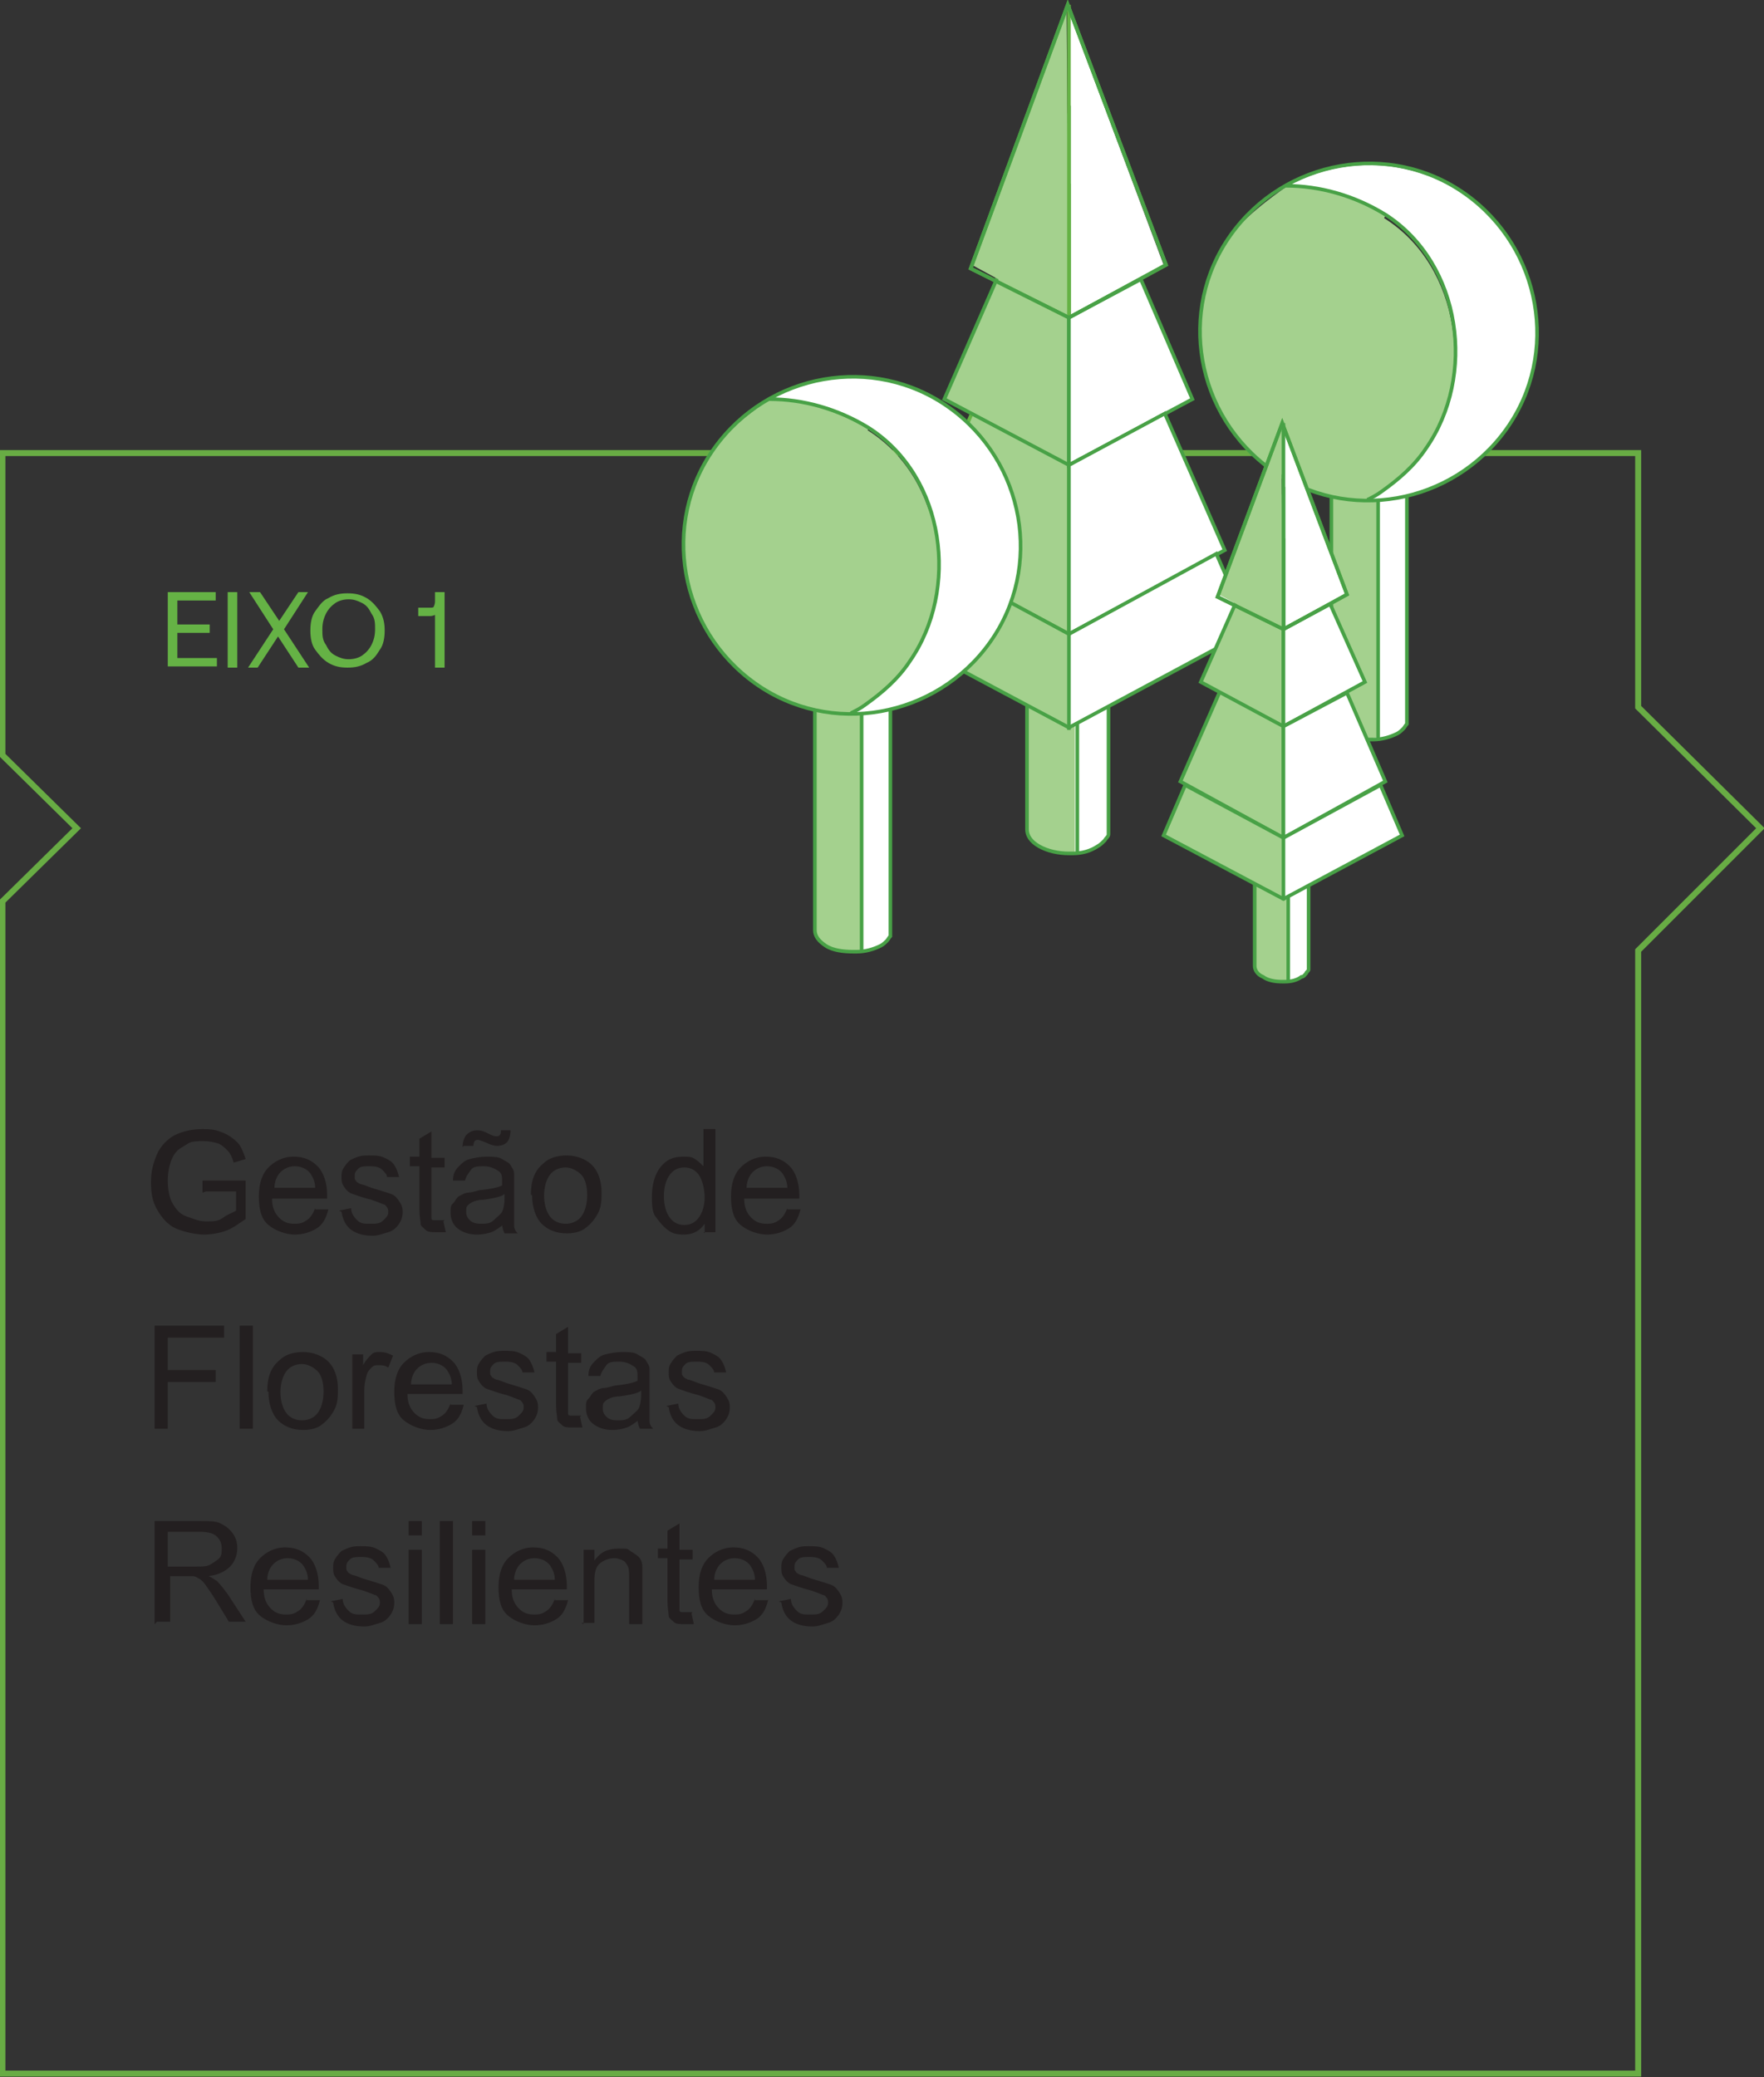 <svg xmlns="http://www.w3.org/2000/svg" id="Layer_5" viewBox="0 0 147.2 173.3"><rect x="0" y="0" width="147.2" height="173.3" fill="#333333" stroke="none"/><polygon points="136.7 59 136.7 37.8 .2 37.8 .2 63 6.4 69.1 .2 75.2 .2 173 136.7 173 136.7 79.3 146.9 69.1 136.7 59" fill="none" stroke="#68ac44" stroke-miterlimit="10" stroke-width=".5"></polygon><g><path d="M16.9,99.5v-1h3.6s0,3.2,0,3.2c-.6.4-1.1.8-1.7,1s-1.2.3-1.8.3-1.6-.2-2.3-.5-1.2-.9-1.6-1.6-.5-1.4-.5-2.3.2-1.6.5-2.3.9-1.3,1.5-1.6,1.4-.5,2.3-.5,1.2.1,1.7.3.9.5,1.2.8.5.8.7,1.4l-1,.3c-.1-.4-.3-.8-.5-1s-.5-.5-.8-.6-.8-.2-1.2-.2-1,0-1.3.2-.7.4-.9.6-.4.5-.5.8c-.2.5-.3,1.1-.3,1.7s.1,1.4.4,1.9.6.9,1.2,1.1,1,.4,1.6.4,1,0,1.4-.3.8-.4,1.1-.6v-1.6h-2.5Z" fill="#231f20"></path><path d="M26.3,100.9h1.1c-.2.8-.5,1.3-1,1.6s-1.1.5-1.8.5-1.6-.3-2.2-.8-.8-1.3-.8-2.4.3-1.9.8-2.4,1.2-.9,2.1-.9,1.5.3,2,.8.8,1.4.8,2.4,0,.2,0,.3h-4.6c0,.7.2,1.2.6,1.6s.8.5,1.3.5.7-.1,1-.3.5-.5.7-1ZM22.8,99.1h3.5c0-.5-.2-.9-.4-1.2-.3-.4-.8-.6-1.3-.6s-.9.2-1.2.5-.5.8-.5,1.3Z" fill="#231f20"></path><path d="M28.3,101l1-.2c0,.4.2.7.5,1s.6.3,1.1.3.8,0,1.1-.3.4-.4.4-.7-.1-.4-.3-.6c-.1,0-.5-.2-1.1-.4-.8-.2-1.3-.4-1.6-.5s-.5-.3-.7-.6-.2-.5-.2-.8,0-.5.2-.8.3-.4.5-.6c.2-.1.4-.2.7-.3s.6-.1.9-.1c.5,0,.9,0,1.3.2s.6.3.8.6.3.6.4,1h-1c0-.2-.2-.4-.4-.6s-.5-.3-1-.3-.8,0-1,.2-.3.3-.3.6,0,.3.1.4c0,.1.2.2.4.3.1,0,.4.1.9.3.7.2,1.3.4,1.6.5s.5.3.7.6.3.5.3.9-.1.7-.3,1-.5.6-.9.7-.8.3-1.3.3c-.8,0-1.4-.2-1.8-.5s-.7-.8-.8-1.5Z" fill="#231f20"></path><path d="M37,101.9l.2.9c-.3,0-.6,0-.8,0-.4,0-.7,0-.9-.2s-.4-.3-.4-.5-.1-.6-.1-1.2v-3.6h-.8v-.8h.8v-1.5l1-.6v2.2h1.1v.8h-1.1v3.6c0,.3,0,.5,0,.6s0,.2.2.2.2,0,.4,0,.3,0,.5,0Z" fill="#231f20"></path><path d="M42.1,102.1c-.4.3-.8.6-1.1.7s-.7.2-1.2.2c-.7,0-1.2-.2-1.6-.5s-.6-.8-.6-1.3,0-.6.2-.8.3-.5.5-.6.5-.3.8-.3c.2,0,.5-.1.9-.2.9-.1,1.5-.2,1.9-.4,0-.1,0-.2,0-.3,0-.4,0-.7-.3-.9-.3-.2-.7-.4-1.2-.4s-.9,0-1.1.3-.4.5-.5.9h-1c0-.6.2-.9.5-1.2s.5-.5.9-.6.9-.2,1.4-.2,1,0,1.3.2.6.3.7.5.3.4.3.7c0,.2,0,.5,0,1v1.4c0,1,0,1.6,0,1.9s.1.5.3.7h-1.1c-.1-.2-.2-.5-.2-.8ZM38.6,95.7c0-.4.1-.7.3-1,.2-.2.5-.4.9-.4s.6.1,1,.3c.2.1.4.2.6.2s.2,0,.3-.1.1-.2.1-.4h.8c0,.4-.1.8-.3,1s-.5.3-.8.3-.6-.1-1-.3c-.3-.1-.5-.2-.6-.2s-.2,0-.3.1c0,0-.1.2-.1.4h-.8ZM42,99.7c-.4.2-1,.3-1.7.4-.4,0-.7.1-.9.2s-.3.2-.4.3-.1.3-.1.5c0,.3.1.5.3.7s.5.3.9.3.8,0,1.1-.3.5-.4.7-.7c.1-.2.2-.6.2-1.1v-.4Z" fill="#231f20"></path><path d="M44.3,99.7c0-1.2.3-2,1-2.6.5-.5,1.2-.7,2-.7s1.6.3,2.1.8.8,1.3.8,2.3-.1,1.4-.4,1.9-.6.8-1,1.1-1,.4-1.5.4c-.9,0-1.6-.3-2.1-.8s-.8-1.4-.8-2.4ZM45.4,99.7c0,.8.2,1.4.5,1.8s.8.6,1.3.6,1-.2,1.3-.6.5-1,.5-1.8-.2-1.4-.5-1.7-.8-.6-1.3-.6-1,.2-1.3.6-.5,1-.5,1.8Z" fill="#231f20"></path><path d="M58.8,102.9v-.8c-.4.6-1,.9-1.7.9s-1-.1-1.4-.4-.7-.7-1-1.1-.3-1.1-.3-1.7.1-1.2.3-1.7.5-.9.9-1.2.9-.4,1.4-.4.7,0,1,.2.5.4.7.6v-3.1h1v8.6h-1ZM55.4,99.8c0,.8.2,1.4.5,1.8s.7.6,1.2.6.9-.2,1.2-.6.5-1,.5-1.7-.2-1.5-.5-1.9-.7-.6-1.2-.6-.9.2-1.2.6-.5,1-.5,1.8Z" fill="#231f20"></path><path d="M65.7,100.9h1.1c-.2.8-.5,1.3-1,1.6s-1.1.5-1.8.5-1.6-.3-2.2-.8-.8-1.3-.8-2.4.3-1.9.8-2.4,1.2-.9,2.1-.9,1.5.3,2,.8.8,1.4.8,2.4,0,.2,0,.3h-4.6c0,.7.2,1.2.6,1.6s.8.5,1.3.5.7-.1,1-.3.5-.5.7-1ZM62.2,99.1h3.5c0-.5-.2-.9-.4-1.2-.3-.4-.8-.6-1.3-.6s-.9.2-1.2.5-.5.8-.5,1.3Z" fill="#231f20"></path><path d="M12.9,119.2v-8.6h5.8v1h-4.7v2.7h4v1h-4v3.9h-1.1Z" fill="#231f20"></path><path d="M20,119.2v-8.6h1.1v8.6h-1.1Z" fill="#231f20"></path><path d="M22.3,116.1c0-1.2.3-2,1-2.6.5-.5,1.2-.7,2-.7s1.6.3,2.1.8.8,1.3.8,2.3-.1,1.4-.4,1.9-.6.8-1,1.1-1,.4-1.5.4c-.9,0-1.6-.3-2.1-.8s-.8-1.4-.8-2.4ZM23.4,116.1c0,.8.2,1.4.5,1.8s.8.6,1.3.6,1-.2,1.3-.6.5-1,.5-1.8-.2-1.4-.5-1.7-.8-.6-1.3-.6-1,.2-1.3.6-.5,1-.5,1.8Z" fill="#231f20"></path><path d="M29.4,119.2v-6.2h.9v.9c.2-.4.5-.7.7-.9s.4-.2.7-.2c.4,0,.7.1,1.1.3l-.4,1c-.3-.2-.5-.2-.8-.2s-.4,0-.6.2-.3.3-.4.6c-.1.4-.2.8-.2,1.2v3.3h-1.1Z" fill="#231f20"></path><path d="M37.6,117.2h1.1c-.2.8-.5,1.3-1,1.6s-1.1.5-1.8.5-1.6-.3-2.2-.8-.8-1.3-.8-2.4.3-1.9.8-2.4,1.2-.9,2.1-.9,1.5.3,2,.8.8,1.4.8,2.4,0,.2,0,.3h-4.6c0,.7.2,1.2.6,1.6s.8.5,1.3.5.7-.1,1-.3.5-.5.7-1ZM34.2,115.5h3.5c0-.5-.2-.9-.4-1.2-.3-.4-.8-.6-1.3-.6s-.9.2-1.2.5-.5.8-.5,1.3Z" fill="#231f20"></path><path d="M39.6,117.3l1-.2c0,.4.2.7.5,1s.6.3,1.1.3.8,0,1.1-.3.4-.4.4-.7-.1-.4-.3-.6c-.1,0-.5-.2-1.1-.4-.8-.2-1.3-.4-1.6-.5s-.5-.3-.7-.6-.2-.5-.2-.8,0-.5.2-.8.3-.4.5-.6c.2-.1.4-.2.7-.3s.6-.1.9-.1c.5,0,.9,0,1.3.2s.6.3.8.6.3.6.4,1h-1c0-.2-.2-.4-.4-.6s-.5-.3-1-.3-.8,0-1,.2-.3.3-.3.6,0,.3.1.4c0,.1.2.2.4.3.1,0,.4.1.9.3.7.2,1.3.4,1.6.5s.5.3.7.6.3.5.3.9-.1.7-.3,1-.5.6-.9.7-.8.3-1.3.3c-.8,0-1.4-.2-1.8-.5s-.7-.8-.8-1.5Z" fill="#231f20"></path><path d="M48.4,118.2l.2.9c-.3,0-.6,0-.8,0-.4,0-.7,0-.9-.2s-.4-.3-.4-.5-.1-.6-.1-1.2v-3.6h-.8v-.8h.8v-1.5l1-.6v2.2h1.1v.8h-1.1v3.6c0,.3,0,.5,0,.6s0,.2.2.2.2,0,.4,0,.3,0,.5,0Z" fill="#231f20"></path><path d="M53.4,118.4c-.4.3-.8.6-1.1.7s-.7.2-1.2.2c-.7,0-1.2-.2-1.6-.5s-.6-.8-.6-1.3,0-.6.2-.8.3-.5.5-.6.5-.3.8-.3c.2,0,.5-.1.9-.2.9-.1,1.5-.2,1.9-.4,0-.1,0-.2,0-.3,0-.4,0-.7-.3-.9-.3-.2-.7-.4-1.2-.4s-.9,0-1.1.3-.4.5-.5.9h-1c0-.6.2-.9.5-1.2s.5-.5.9-.6.9-.2,1.4-.2,1,0,1.3.2.6.3.7.5.3.4.3.7c0,.2,0,.5,0,1v1.4c0,1,0,1.6,0,1.9s.1.5.3.7h-1.1c-.1-.2-.2-.5-.2-.8ZM53.4,116.1c-.4.2-1,.3-1.7.4-.4,0-.7.1-.9.2s-.3.2-.4.3-.1.3-.1.5c0,.3.1.5.3.7s.5.3.9.3.8,0,1.1-.3.5-.4.7-.7c.1-.2.2-.6.2-1.1v-.4Z" fill="#231f20"></path><path d="M55.6,117.3l1-.2c0,.4.2.7.5,1s.6.3,1.1.3.8,0,1.1-.3.4-.4.4-.7-.1-.4-.3-.6c-.1,0-.5-.2-1.1-.4-.8-.2-1.3-.4-1.6-.5s-.5-.3-.7-.6-.2-.5-.2-.8,0-.5.2-.8.3-.4.5-.6c.2-.1.4-.2.7-.3s.6-.1.9-.1c.5,0,.9,0,1.3.2s.6.3.8.6.3.6.4,1h-1c0-.2-.2-.4-.4-.6s-.5-.3-1-.3-.8,0-1,.2-.3.3-.3.6,0,.3.1.4c0,.1.2.2.4.3.1,0,.4.1.9.3.7.2,1.3.4,1.6.5s.5.3.7.6.3.5.3.9-.1.7-.3,1-.5.6-.9.7-.8.3-1.3.3c-.8,0-1.4-.2-1.8-.5s-.7-.8-.8-1.5Z" fill="#231f20"></path><path d="M12.9,135.5v-8.6h3.8c.8,0,1.3,0,1.7.2s.7.4,1,.8.4.8.4,1.3-.2,1.1-.6,1.5-1,.7-1.8.8c.3.1.5.3.7.4.3.3.6.7.9,1.1l1.5,2.3h-1.4l-1.1-1.8c-.3-.5-.6-.9-.8-1.2s-.4-.5-.6-.6-.3-.2-.5-.2c-.1,0-.3,0-.6,0h-1.3v3.8h-1.1ZM14,130.7h2.4c.5,0,.9,0,1.2-.2s.5-.3.7-.5.2-.5.2-.8c0-.4-.1-.7-.4-1s-.8-.4-1.4-.4h-2.7v2.8Z" fill="#231f20"></path><path d="M25.6,133.5h1.1c-.2.8-.5,1.3-1,1.6s-1.1.5-1.8.5-1.6-.3-2.2-.8-.8-1.3-.8-2.4.3-1.9.8-2.4,1.2-.9,2.1-.9,1.5.3,2,.8.8,1.4.8,2.4,0,.2,0,.3h-4.6c0,.7.2,1.2.6,1.6s.8.5,1.3.5.7-.1,1-.3.5-.5.7-1ZM22.2,131.8h3.5c0-.5-.2-.9-.4-1.2-.3-.4-.8-.6-1.3-.6s-.9.2-1.2.5-.5.8-.5,1.3Z" fill="#231f20"></path><path d="M27.6,133.6l1-.2c0,.4.2.7.5,1s.6.3,1.1.3.8,0,1.1-.3.4-.4.4-.7-.1-.4-.3-.6c-.1,0-.5-.2-1.1-.4-.8-.2-1.3-.4-1.6-.5s-.5-.3-.7-.6-.2-.5-.2-.8,0-.5.2-.8.3-.4.5-.6c.2-.1.4-.2.7-.3s.6-.1.9-.1c.5,0,.9,0,1.3.2s.6.3.8.6.3.6.4,1h-1c0-.2-.2-.4-.4-.6s-.5-.3-1-.3-.8,0-1,.2-.3.3-.3.6,0,.3.1.4c0,.1.2.2.4.3.1,0,.4.1.9.3.7.2,1.3.4,1.6.5s.5.3.7.6.3.5.3.9-.1.7-.3,1-.5.6-.9.7-.8.3-1.3.3c-.8,0-1.4-.2-1.8-.5s-.7-.8-.8-1.5Z" fill="#231f20"></path><path d="M34.1,128.1v-1.2h1.1v1.2h-1.1ZM34.1,135.5v-6.2h1.1v6.2h-1.1Z" fill="#231f20"></path><path d="M36.7,135.5v-8.6h1.1v8.6h-1.1Z" fill="#231f20"></path><path d="M39.4,128.1v-1.2h1.1v1.2h-1.1ZM39.4,135.5v-6.2h1.1v6.2h-1.1Z" fill="#231f20"></path><path d="M46.3,133.5h1.1c-.2.8-.5,1.3-1,1.6s-1.1.5-1.8.5-1.6-.3-2.2-.8-.8-1.3-.8-2.4.3-1.9.8-2.4,1.2-.9,2.1-.9,1.5.3,2,.8.8,1.4.8,2.4,0,.2,0,.3h-4.6c0,.7.2,1.2.6,1.6s.8.5,1.3.5.7-.1,1-.3.5-.5.7-1ZM42.8,131.8h3.5c0-.5-.2-.9-.4-1.2-.3-.4-.8-.6-1.3-.6s-.9.2-1.2.5-.5.8-.5,1.3Z" fill="#231f20"></path><path d="M48.7,135.5v-6.2h.9v.9c.5-.7,1.1-1,2-1s.7,0,1,.2.5.3.7.5.3.5.3.8c0,.2,0,.5,0,1v3.8h-1.1v-3.8c0-.4,0-.8-.1-1s-.2-.4-.4-.5-.5-.2-.7-.2c-.4,0-.8.1-1.2.4s-.5.8-.5,1.6v3.4h-1.1Z" fill="#231f20"></path><path d="M57.7,134.6l.2.9c-.3,0-.6,0-.8,0-.4,0-.7,0-.9-.2s-.4-.3-.4-.5-.1-.6-.1-1.2v-3.6h-.8v-.8h.8v-1.5l1-.6v2.2h1.1v.8h-1.1v3.6c0,.3,0,.5,0,.6s0,.2.2.2.2,0,.4,0,.3,0,.5,0Z" fill="#231f20"></path><path d="M63,133.5h1.1c-.2.8-.5,1.3-1,1.6s-1.1.5-1.8.5-1.6-.3-2.2-.8-.8-1.3-.8-2.4.3-1.9.8-2.4,1.2-.9,2.1-.9,1.5.3,2,.8.8,1.4.8,2.4,0,.2,0,.3h-4.6c0,.7.2,1.2.6,1.6s.8.5,1.3.5.7-.1,1-.3.5-.5.7-1ZM59.5,131.8h3.5c0-.5-.2-.9-.4-1.2-.3-.4-.8-.6-1.3-.6s-.9.2-1.2.5-.5.8-.5,1.3Z" fill="#231f20"></path><path d="M65,133.6l1-.2c0,.4.2.7.5,1s.6.3,1.1.3.8,0,1.1-.3.4-.4.4-.7-.1-.4-.3-.6c-.1,0-.5-.2-1.1-.4-.8-.2-1.3-.4-1.6-.5s-.5-.3-.7-.6-.2-.5-.2-.8,0-.5.2-.8.3-.4.5-.6c.2-.1.4-.2.7-.3s.6-.1.9-.1c.5,0,.9,0,1.3.2s.6.3.8.6.3.6.4,1h-1c0-.2-.2-.4-.4-.6s-.5-.3-1-.3-.8,0-1,.2-.3.3-.3.6,0,.3.1.4c0,.1.2.2.4.3.1,0,.4.1.9.3.7.2,1.3.4,1.6.5s.5.3.7.6.3.5.3.9-.1.7-.3,1-.5.6-.9.7-.8.3-1.3.3c-.8,0-1.4-.2-1.8-.5s-.7-.8-.8-1.5Z" fill="#231f20"></path></g><g><path d="M14,49.4h4v.7h-3.2v2h2.7v.7h-2.7v2.1h3.3v.7h-4.1v-6.3Z" fill="#65b245"></path><path d="M19,49.4h.8v6.3h-.8v-6.3Z" fill="#65b245"></path><path d="M22.8,52.5l-2-3.1h.9l1.6,2.4,1.6-2.4h.8l-2,3.1,2.1,3.2h-.9l-1.7-2.6-1.7,2.6h-.8l2.1-3.2Z" fill="#65b245"></path><path d="M31.7,54.2c-.3.5-.6.9-1.1,1.1-.5.3-1,.4-1.6.4s-1.1-.1-1.6-.4c-.5-.3-.8-.7-1.1-1.1s-.4-1-.4-1.6.1-1.2.4-1.6.6-.9,1.1-1.1c.5-.3,1-.4,1.6-.4s1.1.1,1.6.4c.5.3.8.7,1.1,1.1.3.5.4,1,.4,1.6s-.1,1.2-.4,1.6ZM27.2,53.8c.2.4.4.7.8.9s.7.3,1.1.3.8-.1,1.1-.3.6-.5.8-.9c.2-.4.3-.8.3-1.3s0-.9-.3-1.3c-.2-.4-.4-.7-.8-.9s-.7-.3-1.1-.3-.8.1-1.1.3-.6.5-.8.9c-.2.4-.3.8-.3,1.3s0,.9.3,1.3Z" fill="#65b245"></path><path d="M37.1,49.4v6.3h-.8v-4.4c0,0-.2.1-.4.1h-1v-.7h1c.1,0,.3,0,.3-.1,0,0,.1-.2.1-.4v-.8h.7Z" fill="#65b245"></path></g><g><polygon points="89 26.5 89.2 1 97.1 22.1 89 26.5" fill="#fff"></polygon><g><path d="M89.9,56.5c-1.4.2-2.8.5-4.2.6v12.1h0c0,.5.3,1,1,1.4.7.4,1.6.6,2.5.6,0,0,.1,0,.3,0,.8,0,1.5-.2,2.1-.6.2-.1.4-.3.6-.5,0,0,0,0,0,0,.1-.2.3-.3.3-.5,0,0,0,0,0,0,0,0,0,0,0,0,0,0,0,0,0,0,0,0,0-.2,0-.3v-13c-1,0-1.9,0-2.8.2Z" fill="#fff"></path><path d="M89.7,56.6c-1.3.2-2.8.4-4.1.5v12.1h0c0,.5.3,1,1,1.4.7.4,1.6.6,2.5.6,0,0,.4-.1.6-.1v-14.5Z" fill="#a4d18e"></path><path d="M89.9,56.5c-1.4.2-2.8.5-4.2.6v12.1h0c0,.5.3,1,1,1.4.7.4,1.6.6,2.5.6,0,0,.1,0,.3,0,.8,0,1.5-.2,2.1-.6.2-.1.4-.3.6-.5,0,0,0,0,0,0,.1-.2.3-.3.3-.5,0,0,0,0,0,0,0,0,0,0,0,0,0,0,0,0,0,0,0,0,0-.2,0-.3v-13c-1,0-1.9,0-2.8.2Z" fill="none" stroke="#48a146" stroke-miterlimit="10" stroke-width=".3"></path><line x1="89.9" y1="60.1" x2="89.9" y2="71.2" fill="none" stroke="#48a146" stroke-miterlimit="10" stroke-width=".3"></line></g><polygon points="89.2 52.9 89.2 16 76.1 45.9 89.2 52.9" fill="#a4d18e" stroke="#65b245" stroke-miterlimit="10" stroke-width=".3"></polygon><polygon points="89.2 38.8 89.2 9.5 78.8 33.3 89.2 38.8" fill="#a4d18e" stroke="#48a146" stroke-miterlimit="10" stroke-width=".3"></polygon><polygon points="89.2 26.5 89 1 81.1 22.1 89.2 26.5" fill="#a4d18e"></polygon><polygon points="89.2 26.5 97.3 22.1 89.1 .4 81 22.4 89.2 26.5" fill="none" stroke="#65b245" stroke-miterlimit="10" stroke-width=".3"></polygon><line x1="89.2" y1=".4" x2="89.2" y2="26.4" fill="none" stroke="#65b245" stroke-miterlimit="10" stroke-width=".3"></line><polygon points="95.2 23.3 89.2 26.5 89.2 38.8 99.5 33.3 95.2 23.3" fill="#fff" stroke="#48a146" stroke-miterlimit="10" stroke-width=".3"></polygon><polygon points="89.2 26.5 97.3 22.1 89.1 .4 81 22.4 89.2 26.5" fill="none" stroke="#48a146" stroke-miterlimit="10" stroke-width=".3"></polygon><polygon points="97.2 34.5 89.2 38.8 89.2 52.9 102.2 45.9 97.2 34.5" fill="#fff" stroke="#48a146" stroke-miterlimit="10" stroke-width=".3"></polygon><polygon points="74 52.6 89.2 60.7 89.2 52.9 76.8 46.2 74 52.6" fill="#a4d18e"></polygon><polygon points="104.4 52.6 89.3 60.7 89.3 52.9 101.6 46.2 104.4 52.6" fill="#fff"></polygon><polygon points="101.5 46.2 89.2 52.9 76.8 46.2 74 52.6 89.2 60.7 104.3 52.6 101.5 46.2" fill="none" stroke="#48a146" stroke-miterlimit="10" stroke-width=".3"></polygon><line x1="89.2" y1="52.9" x2="89.2" y2="60.9" fill="none" stroke="#48a146" stroke-miterlimit="10" stroke-width=".3"></line><g><g><path d="M115,38c-1.3.2-2.6.4-3.9.6v21.3h0c0,.5.3.9.9,1.3.6.4,1.5.5,2.3.5,0,0,.1,0,.3,0,.7,0,1.4-.2,2-.5.2-.1.4-.3.5-.4,0,0,0,0,0,0,.1-.1.2-.3.3-.4,0,0,0,0,0,0,0,0,0,0,0,0,0,0,0,0,0,0,0,0,0-.1,0-.3v-22.1c-.9,0-1.8,0-2.6.2Z" fill="#fff"></path><path d="M114.8,38c-1.2.2-2.6.4-3.7.5v21.3h0c0,.5.3.9.9,1.3.6.4,1.5.5,2.3.5,0,0,.4,0,.6-.1v-23.6Z" fill="#a4d18e"></path><path d="M115,38c-1.3.2-2.6.4-3.9.6v21.3h0c0,.5.3.9.9,1.3.6.4,1.5.5,2.3.5,0,0,.1,0,.3,0,.7,0,1.4-.2,2-.5.2-.1.4-.3.5-.4,0,0,0,0,0,0,.1-.1.2-.3.3-.4,0,0,0,0,0,0,0,0,0,0,0,0,0,0,0,0,0,0,0,0,0-.1,0-.3v-22.1c-.9,0-1.8,0-2.6.2Z" fill="none" stroke="#48a146" stroke-miterlimit="10" stroke-width=".3"></path><line x1="115" y1="38.1" x2="115" y2="61.7" fill="none" stroke="#48a146" stroke-miterlimit="10" stroke-width=".3"></line></g><g><path d="M115.6,18c-2.5-1.6-5.4-2.4-8.3-2.4.2-.1-3.2,2.1-4.6,4.1-4.5,6.3-2.9,15.1,3.4,19.6,2.4,1.7,5.2,2.5,8,2.6,1.9-1,3.5-2.4,4.8-4.2,4.2-6,3-15.5-3.4-19.5Z" fill="#a4d18e"></path><path d="M122.3,16.3c-4.6-3.2-10.4-3.3-15-.7,2.8,0,5.7.8,8.3,2.4,6.4,4.1,7.6,13.5,3.4,19.5-1,1.5-2.3,2.6-3.7,3.6-.4.3-.8.5-1.2.7,4.5,0,8.9-2,11.6-6,4.5-6.3,2.9-15.1-3.4-19.6Z" fill="#fff"></path><path d="M122.3,16.2c-6.3-4.5-15.1-2.9-19.6,3.4-4.5,6.3-2.9,15.1,3.4,19.6,6.3,4.5,15.1,2.9,19.6-3.4,4.5-6.3,2.9-15.1-3.4-19.6Z" fill="none" stroke="#48a146" stroke-miterlimit="10" stroke-width=".3"></path><path d="M107.3,15.5c2.8,0,5.7.8,8.3,2.4,6.4,4.1,7.6,13.5,3.4,19.5-1,1.5-2.3,2.6-3.7,3.6-.4.3-.8.5-1.2.7" fill="none" stroke="#48a146" stroke-miterlimit="10" stroke-width=".3"></path></g></g><polygon points="106.9 52.5 107.1 35.7 112.3 49.6 106.9 52.5" fill="#fff"></polygon><g><path d="M107.5,72.2c-.9.2-1.8.3-2.8.4v8h0c0,.3.2.7.7.9.4.3,1,.4,1.6.4,0,0,0,0,.2,0,.5,0,1-.1,1.4-.4.2,0,.3-.2.4-.3,0,0,0,0,0,0,0-.1.2-.2.2-.3,0,0,0,0,0,0,0,0,0,0,0,0,0,0,0,0,0,0,0,0,0-.1,0-.2v-8.5c-.6,0-1.3,0-1.8.1Z" fill="#fff"></path><path d="M107.4,72.3c-.8.1-1.8.3-2.7.3v8h0c0,.3.2.7.7.9.4.3,1,.4,1.6.4,0,0,.3,0,.4,0v-9.6Z" fill="#a4d18e"></path><path d="M107.5,72.2c-.9.2-1.8.3-2.8.4v8h0c0,.3.2.7.7.9.4.3,1,.4,1.6.4,0,0,0,0,.2,0,.5,0,1-.1,1.4-.4.2,0,.3-.2.4-.3,0,0,0,0,0,0,0-.1.2-.2.2-.3,0,0,0,0,0,0,0,0,0,0,0,0,0,0,0,0,0,0,0,0,0-.1,0-.2v-8.5c-.6,0-1.3,0-1.8.1Z" fill="none" stroke="#48a146" stroke-miterlimit="10" stroke-width=".3"></path><line x1="107.5" y1="74.6" x2="107.5" y2="81.9" fill="none" stroke="#48a146" stroke-miterlimit="10" stroke-width=".3"></line></g><polygon points="107.1 69.9 107.1 45.6 98.5 65.2 107.1 69.9" fill="#a4d18e" stroke="#48a146" stroke-miterlimit="10" stroke-width=".3"></polygon><polygon points="107.1 60.6 107.1 41.3 100.2 56.9 107.1 60.6" fill="#a4d18e" stroke="#48a146" stroke-miterlimit="10" stroke-width=".3"></polygon><polygon points="107.1 52.5 106.9 35.7 101.7 49.6 107.1 52.5" fill="#a4d18e"></polygon><polygon points="107.1 52.5 112.4 49.6 107 35.3 101.6 49.8 107.1 52.5" fill="none" stroke="#65b245" stroke-miterlimit="10" stroke-width=".3"></polygon><line x1="107.1" y1="35.3" x2="107.1" y2="52.4" fill="none" stroke="#48a146" stroke-miterlimit="10" stroke-width=".3"></line><polygon points="111 50.4 107.1 52.5 107.1 60.6 113.9 56.9 111 50.4" fill="#fff" stroke="#48a146" stroke-miterlimit="10" stroke-width=".3"></polygon><polygon points="107.1 52.5 112.4 49.6 107 35.3 101.6 49.8 107.1 52.5" fill="none" stroke="#48a146" stroke-miterlimit="10" stroke-width=".3"></polygon><polygon points="112.4 57.8 107.1 60.6 107.1 69.9 115.6 65.2 112.4 57.8" fill="#fff" stroke="#48a146" stroke-miterlimit="10" stroke-width=".3"></polygon><polygon points="97.1 69.7 107.1 75 107.1 69.9 98.9 65.5 97.1 69.7" fill="#a4d18e"></polygon><polygon points="117.1 69.7 107.1 75 107.1 69.9 115.3 65.5 117.1 69.7" fill="#fff"></polygon><polygon points="115.2 65.5 107.1 69.9 98.9 65.5 97.1 69.7 107.1 75 117 69.7 115.2 65.5" fill="none" stroke="#48a146" stroke-miterlimit="10" stroke-width=".3"></polygon><line x1="107.1" y1="69.9" x2="107.1" y2="75.1" fill="none" stroke="#48a146" stroke-miterlimit="10" stroke-width=".3"></line><g><g><path d="M71.9,55.7c-1.3.2-2.6.4-3.9.6v21.3h0c0,.5.3.9.9,1.3.6.4,1.5.5,2.3.5,0,0,.1,0,.3,0,.7,0,1.4-.2,2-.5.2-.1.4-.3.5-.4,0,0,0,0,0,0,.1-.1.2-.3.3-.4,0,0,0,0,0,0,0,0,0,0,0,0,0,0,0,0,0,0,0,0,0-.1,0-.3v-22.1c-.9,0-1.8,0-2.6.2Z" fill="#fff"></path><path d="M71.8,55.8c-1.2.2-2.6.4-3.7.5v21.3h0c0,.5.3.9.9,1.3.6.4,1.5.5,2.3.5,0,0,.4,0,.6-.1v-23.6Z" fill="#a4d18e"></path><path d="M71.9,55.7c-1.3.2-2.6.4-3.9.6v21.3h0c0,.5.3.9.9,1.3.6.4,1.5.5,2.3.5,0,0,.1,0,.3,0,.7,0,1.4-.2,2-.5.2-.1.4-.3.5-.4,0,0,0,0,0,0,.1-.1.2-.3.3-.4,0,0,0,0,0,0,0,0,0,0,0,0,0,0,0,0,0,0,0,0,0-.1,0-.3v-22.1c-.9,0-1.8,0-2.6.2Z" fill="none" stroke="#48a146" stroke-miterlimit="10" stroke-width=".3"></path><line x1="71.9" y1="55.8" x2="71.9" y2="79.4" fill="none" stroke="#48a146" stroke-miterlimit="10" stroke-width=".3"></line></g><g><path d="M72.5,35.7c-2.5-1.6-5.4-2.4-8.3-2.4.2-.1-3.2,2.1-4.6,4.1-4.5,6.3-2.9,15.1,3.4,19.6,2.4,1.7,5.2,2.5,8,2.6,1.9-1,3.5-2.4,4.8-4.2,4.2-6,3-15.5-3.4-19.5Z" fill="#a4d18e"></path><path d="M79.2,34c-4.6-3.2-10.4-3.3-15-.7,2.8,0,5.7.8,8.3,2.4,6.4,4.1,7.6,13.5,3.4,19.5-1,1.5-2.3,2.6-3.7,3.6-.4.3-.8.5-1.2.7,4.5,0,8.9-2,11.6-6,4.5-6.3,2.9-15.1-3.4-19.6Z" fill="#fff"></path><path d="M79.2,34c-6.3-4.5-15.1-2.9-19.6,3.4-4.5,6.3-2.9,15.1,3.4,19.6,6.3,4.5,15.1,2.9,19.6-3.4,4.5-6.3,2.9-15.1-3.4-19.6Z" fill="none" stroke="#48a146" stroke-miterlimit="10" stroke-width=".3"></path><path d="M64.2,33.3c2.8,0,5.7.8,8.3,2.4,6.4,4.1,7.6,13.5,3.4,19.5-1,1.5-2.3,2.6-3.7,3.6-.4.3-.8.5-1.2.7" fill="none" stroke="#48a146" stroke-miterlimit="10" stroke-width=".3"></path></g></g></g></svg>